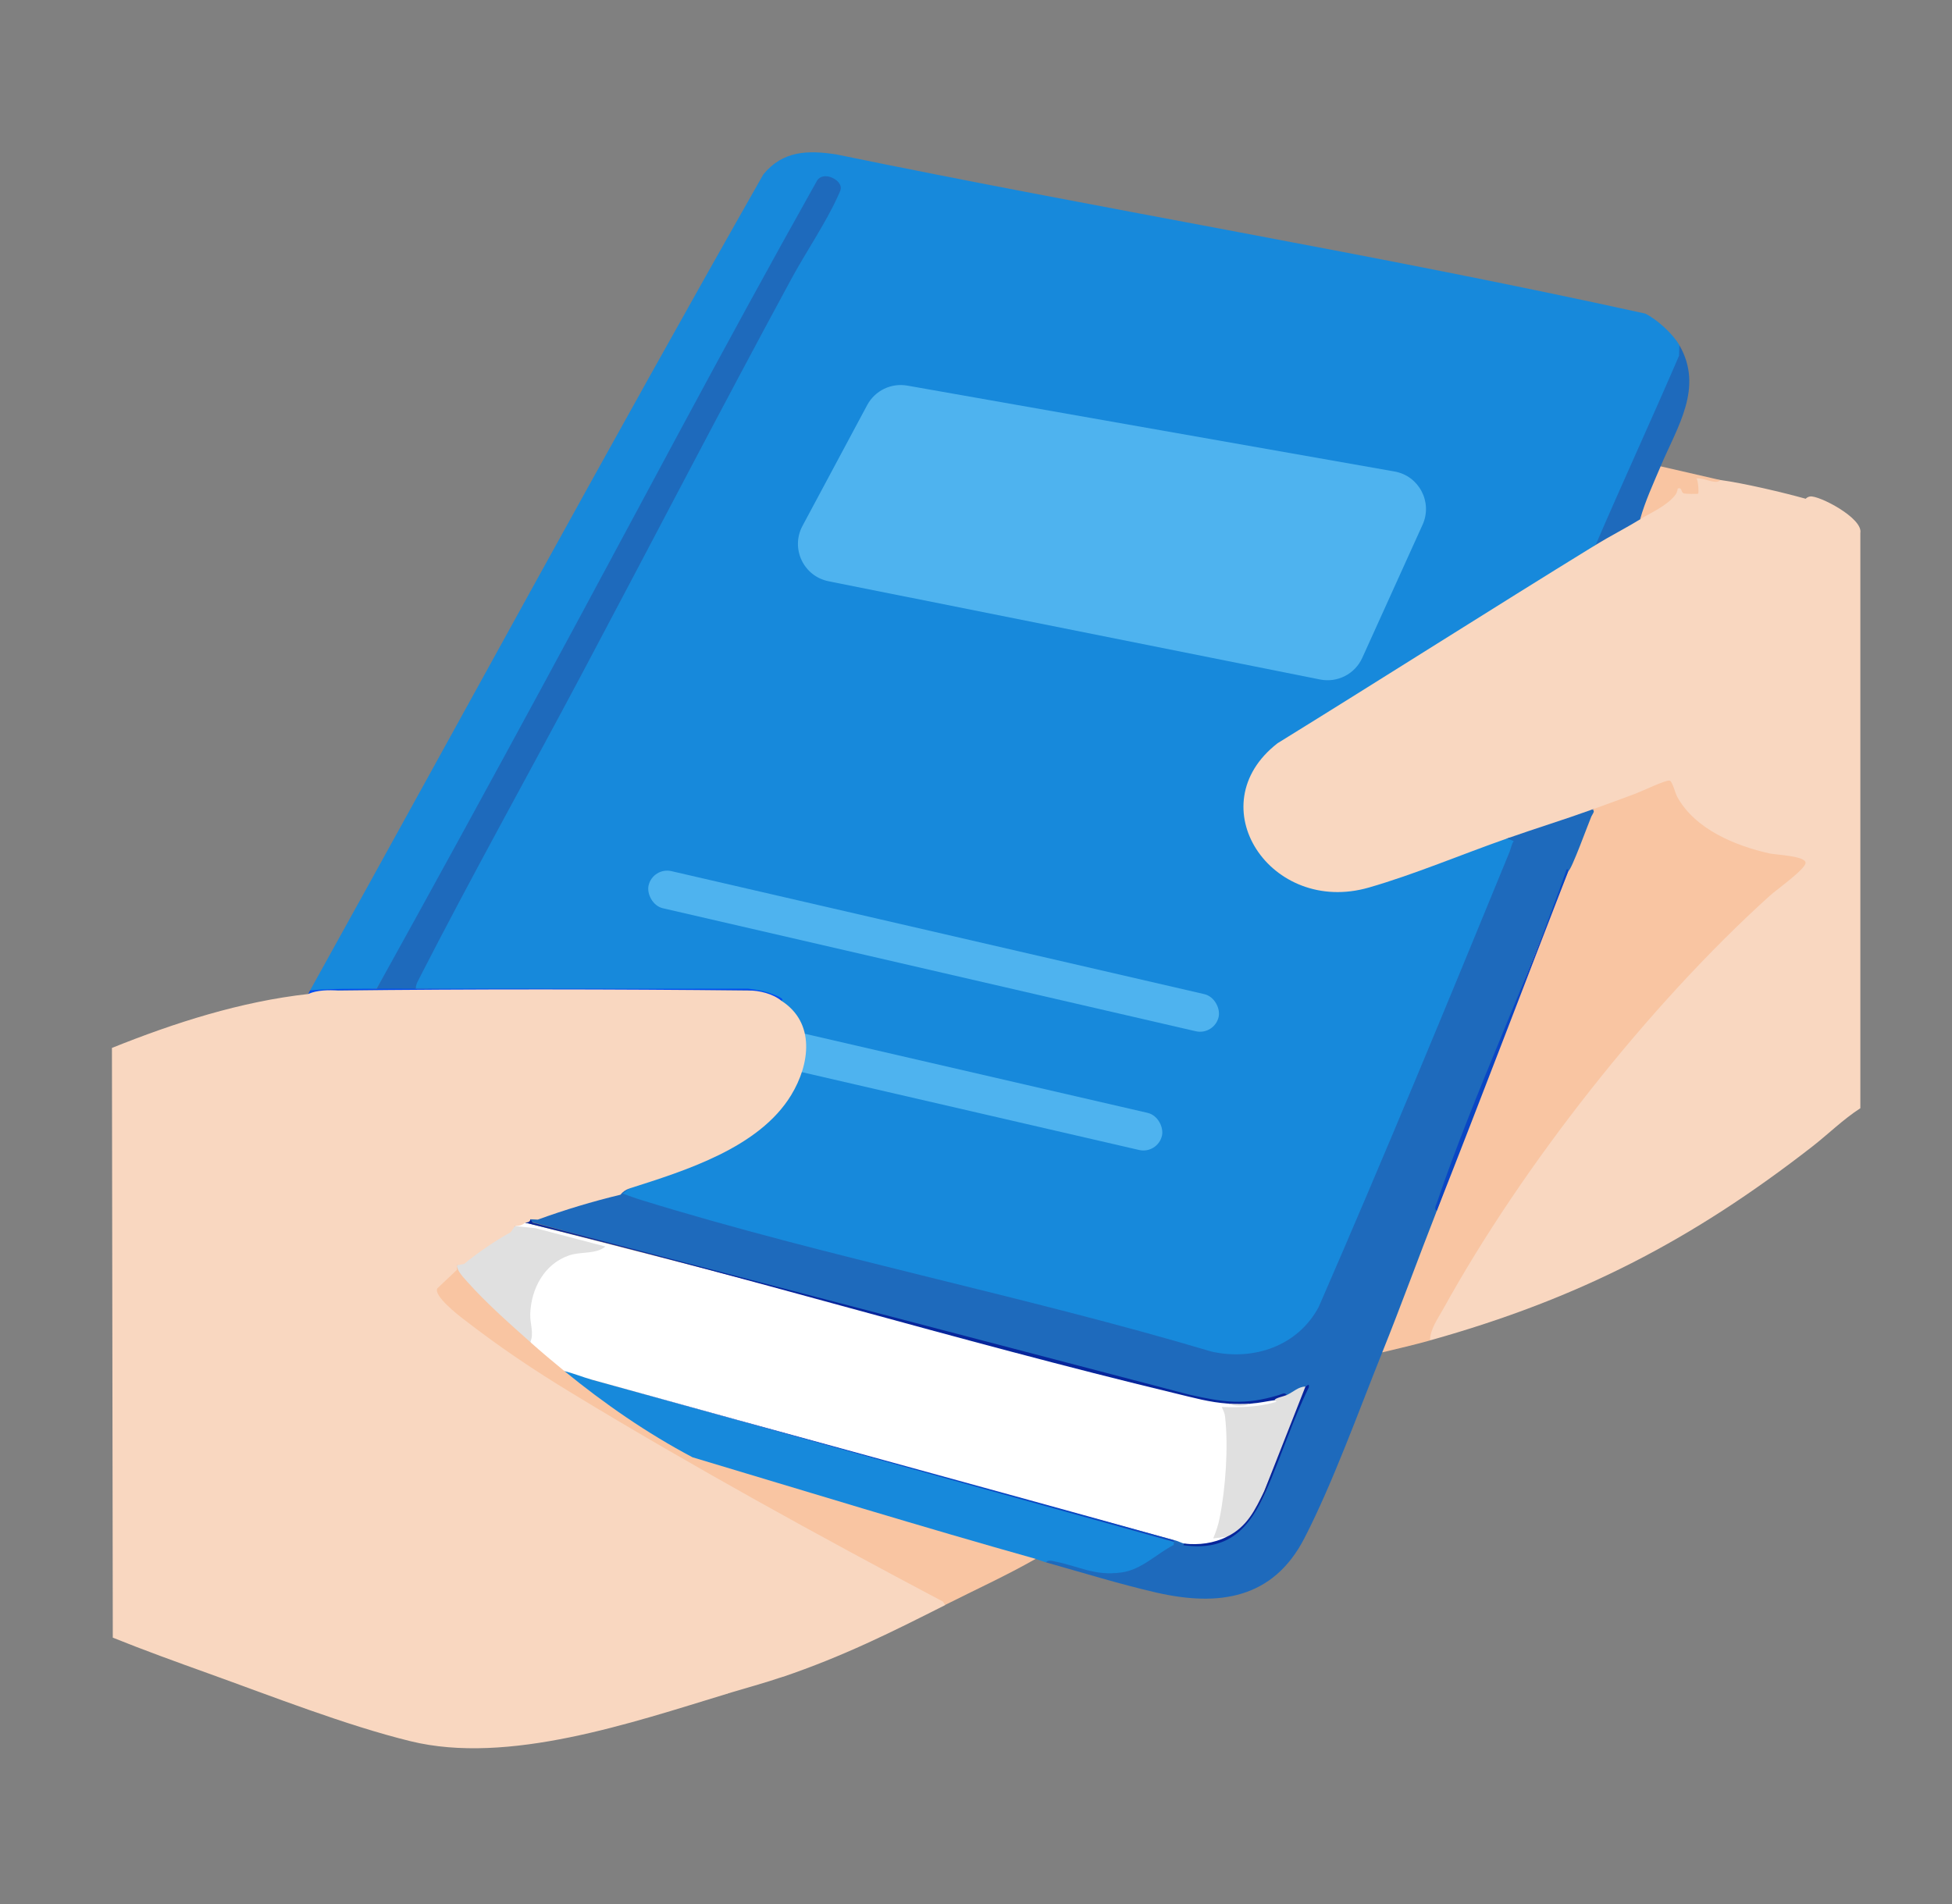 <svg width="41" height="40" viewBox="0 0 41 40" fill="none" xmlns="http://www.w3.org/2000/svg">
<rect x="0" y="0" width="41" height="40" fill="#808080" stroke="none"/>
<path d="M36.134 10.084C36.623 10.15 37.448 10.344 37.927 10.478C37.952 10.452 37.982 10.436 38.018 10.43C38.199 10.4 39.133 10.883 39.075 11.195V23.282C38.714 23.515 38.405 23.822 38.068 24.085C35.524 26.066 33.151 27.287 30.038 28.159C29.952 28.087 29.96 27.97 30.059 27.807C32.042 24.191 34.757 20.794 37.85 18.13L37.688 18.073C36.668 17.963 35.4 17.559 35.047 16.473C34.597 16.652 34.128 16.822 33.642 16.985L33.444 17.006C32.91 17.318 32.264 17.523 31.652 17.615C31.624 17.645 31.595 17.673 31.563 17.698C31.532 17.721 31.5 17.745 31.466 17.758C30.578 18.098 29.684 18.437 28.774 18.714C27.636 19.061 26.28 18.447 26.071 17.226C25.967 16.62 26.261 15.889 26.794 15.554C28.701 14.358 30.61 13.162 32.524 11.977C32.683 11.878 32.848 11.79 33.013 11.701C33.179 11.614 33.347 11.53 33.516 11.448C33.74 11.19 34.114 10.973 34.448 10.91L34.551 10.768C34.775 10.665 34.969 10.526 35.132 10.354C35.191 10.17 35.3 10.132 35.404 10.302L35.602 10.307C35.589 10.212 35.585 10.117 35.589 10.024C35.77 10.048 35.952 10.069 36.134 10.085V10.084Z" fill="#F9D7C0"/>
<path d="M35.273 7.251L35.331 7.493C34.847 8.621 34.352 9.745 33.848 10.864C33.803 10.966 33.748 11.063 33.693 11.16C33.638 11.257 33.578 11.353 33.516 11.447C31.288 12.818 29.066 14.235 26.834 15.614C25.153 16.918 26.691 19.241 28.754 18.645C29.701 18.373 30.711 17.945 31.652 17.616C31.856 17.564 31.896 17.669 31.772 17.928C30.476 21.13 29.124 24.309 27.764 27.485C27.412 28.308 26.254 28.688 25.428 28.465C21.886 27.514 18.339 26.584 14.785 25.676L13.44 25.277C13.005 25.167 12.931 25.064 13.219 24.968L13.301 24.866C14.216 24.573 15.156 24.27 15.923 23.672C16.664 23.117 17.326 21.828 16.435 21.126L16.411 21.023C16.329 20.901 15.955 20.821 15.712 20.79C13.387 20.799 11.062 20.793 8.736 20.772C8.645 20.751 8.662 20.689 8.696 20.616C11.324 15.667 13.965 10.701 16.618 5.717C16.965 5.16 17.28 4.595 17.564 4.023C17.684 3.853 17.304 3.683 17.223 3.829C15.28 7.357 13.357 10.894 11.459 14.446C10.335 16.589 9.152 18.698 7.911 20.772C7.448 20.794 6.972 20.807 6.512 20.808C9.685 15.094 12.803 9.345 16.033 3.664C16.444 3.165 16.964 3.152 17.566 3.244C23.217 4.409 28.927 5.346 34.556 6.588C34.804 6.709 35.136 7.012 35.273 7.251Z" fill="#1789DB"/>
<path d="M33.444 17.006C33.478 16.992 33.529 16.988 33.538 17.015C33.56 17.083 33.105 18.207 32.995 18.314L32.942 18.298C31.976 20.668 31.055 23.046 30.18 25.434C29.945 26.281 29.641 27.177 29.28 27.982C29.212 28.133 29.129 28.276 29.033 28.411C28.544 29.629 27.987 31.174 27.397 32.316C26.737 33.595 25.594 33.754 24.292 33.458C23.538 33.286 22.721 33.033 21.969 32.822C21.92 32.734 21.988 32.71 22.076 32.715C22.58 32.893 23.083 32.974 23.584 32.958C23.956 32.808 24.315 32.62 24.659 32.392C24.628 32.382 24.628 32.37 24.659 32.356C24.689 32.245 24.88 32.323 24.874 32.428C25.679 32.618 26.284 32.051 26.596 31.316C26.847 30.612 27.129 29.915 27.417 29.224L27.42 29.128C27.332 29.212 27.13 29.396 27.026 29.307C26.366 29.506 25.7 29.522 25.021 29.33C20.372 28.134 15.735 26.909 11.111 25.656L11.139 25.613C11.784 25.312 12.542 25.183 13.219 24.967L13.076 25.074C13.204 25.118 13.331 25.168 13.462 25.208C17.378 26.417 21.508 27.221 25.446 28.394C26.334 28.594 27.264 28.276 27.7 27.453C29.077 24.291 30.397 21.094 31.705 17.902C31.736 17.825 31.746 17.738 31.795 17.669L31.652 17.615C32.247 17.406 32.851 17.22 33.444 17.006Z" fill="#1E6ABC"/>
<path d="M30.037 28.16C29.706 28.253 29.368 28.33 29.033 28.411C29.429 27.426 29.792 26.423 30.18 25.434C31.058 23.04 31.979 20.661 32.942 18.298C33.004 18.288 33.362 17.298 33.426 17.15C33.442 17.112 33.519 17.03 33.444 17.006C33.746 16.898 34.049 16.786 34.35 16.674C34.476 16.628 35 16.376 35.071 16.399C35.129 16.418 35.184 16.659 35.231 16.744C35.604 17.419 36.444 17.768 37.166 17.929C37.294 17.958 37.936 17.981 37.924 18.13C37.912 18.267 37.308 18.695 37.174 18.817C34.628 21.117 31.978 24.485 30.319 27.49C30.206 27.694 30.035 27.928 30.037 28.16Z" fill="#F9C5A2"/>
<path d="M12.429 28.985C16.514 30.106 20.59 31.242 24.658 32.392L24.652 32.457C24.291 32.643 23.98 32.975 23.56 33.034C22.982 33.114 22.676 32.904 22.148 32.802C22.083 32.789 22.024 32.765 21.968 32.822C21.9 32.803 21.828 32.772 21.753 32.751C21.442 32.704 21.134 32.641 20.83 32.562L14.52 30.683C13.632 30.218 12.808 29.648 12.021 29.031C11.986 29.004 11.959 28.966 11.93 28.928C11.901 28.89 11.878 28.848 11.855 28.806C12.016 28.729 12.325 28.839 12.428 28.985H12.429Z" fill="#1789DB"/>
<path d="M9.596 26.581C9.625 26.579 9.656 26.584 9.672 26.608C9.85 26.859 10.003 27.038 10.242 27.273C10.511 27.536 10.788 27.789 11.07 28.038C11.106 28.085 11.128 28.137 11.138 28.195C11.432 28.313 11.692 28.533 11.856 28.805C12.693 29.488 13.589 30.109 14.546 30.615C16.945 31.334 19.342 32.071 21.753 32.749C21.136 33.101 20.487 33.397 19.852 33.717C19.784 33.722 19.73 33.695 19.672 33.665C17.774 32.696 15.939 31.633 14.103 30.555C12.616 29.683 10.658 28.671 9.4 27.512C8.929 27.078 9.05 27.08 9.455 26.708C9.516 26.652 9.538 26.629 9.596 26.581L9.596 26.581Z" fill="#F9C5A2"/>
<path d="M16.446 35.225C16.056 35.358 15.657 35.465 15.263 35.584C15.292 35.453 15.203 35.462 15.112 35.431C13.676 34.949 12.173 34.619 10.762 34.078C10.614 33.974 10.66 33.837 10.806 33.761L16.446 35.225V35.225Z" fill="#F9D7C0"/>
<path d="M34.879 9.798C34.887 9.825 34.893 9.853 34.896 9.881C34.902 9.976 34.621 10.642 34.551 10.795L34.448 10.91C34.144 11.098 33.816 11.263 33.516 11.447C34.088 10.118 34.695 8.803 35.267 7.474L35.273 7.251C35.79 8.146 35.229 8.968 34.879 9.798Z" fill="#1E6ABC"/>
<path d="M36.134 10.084C36.128 10.083 36.107 10.132 36.011 10.121C35.883 10.107 35.764 10.041 35.632 10.049C35.672 10.1 35.684 10.355 35.668 10.371C35.658 10.381 35.402 10.377 35.368 10.366C35.299 10.343 35.337 10.226 35.239 10.264C35.232 10.315 35.216 10.365 35.183 10.405C35 10.633 34.684 10.765 34.449 10.909C34.556 10.527 34.725 10.162 34.88 9.797L36.135 10.085L36.134 10.084Z" fill="#F9C5A2"/>
<path d="M7.911 20.772C8.184 20.672 8.463 20.674 8.736 20.772C11.06 20.765 13.387 20.778 15.712 20.77C15.934 20.794 16.138 20.837 16.34 20.931C16.357 20.939 16.489 20.997 16.41 21.022C16.28 20.939 15.858 20.807 15.711 20.807H7.104C6.94 20.807 6.658 20.858 6.476 20.879L6.512 20.807C6.978 20.763 7.444 20.776 7.911 20.772Z" fill="#014EF0"/>
<path d="M8.736 20.772C8.461 20.773 8.185 20.77 7.911 20.772C9.083 18.659 10.244 16.537 11.396 14.412C13.316 10.87 15.192 7.301 17.164 3.79C17.301 3.587 17.678 3.776 17.66 3.96C17.656 4.004 17.62 4.074 17.6 4.119C17.352 4.673 16.916 5.314 16.619 5.864C15.132 8.609 13.696 11.382 12.232 14.138C11.089 16.29 9.896 18.422 8.787 20.591C8.757 20.65 8.731 20.704 8.736 20.772Z" fill="#1E6ABC"/>
<path d="M11.031 25.685C15.068 26.713 19.099 27.768 23.123 28.849C24.056 29.112 24.949 29.325 25.805 29.487C25.958 29.522 26.118 29.522 26.272 29.487C26.415 29.438 26.636 29.373 26.774 29.415C26.867 29.374 26.884 29.479 26.785 29.53C26.455 29.612 26.118 29.649 25.775 29.641C25.9 30.49 25.824 31.405 25.6 32.233C25.686 32.204 25.743 32.221 25.77 32.284C25.548 32.468 25.152 32.496 24.873 32.427C24.831 32.422 24.717 32.363 24.658 32.355C20.578 31.244 16.502 30.121 12.429 28.984C12.238 28.931 12.049 28.851 11.856 28.805C11.613 28.607 11.372 28.403 11.138 28.195C10.864 27.189 11.377 26.205 12.514 26.209C11.969 26.038 11.416 25.913 10.857 25.833L10.816 25.756C10.872 25.727 10.924 25.694 10.978 25.661L11.031 25.684V25.685Z" fill="white"/>
<path d="M10.816 25.757L11.253 25.803L12.716 26.187C12.519 26.354 12.215 26.286 11.953 26.374C11.432 26.551 11.156 27.074 11.137 27.602C11.13 27.812 11.221 28.005 11.139 28.195C10.699 27.803 10.2 27.363 9.811 26.923C9.733 26.835 9.6 26.7 9.596 26.582C9.963 26.276 10.391 25.976 10.816 25.757Z" fill="#E0E0E0"/>
<path d="M11.138 25.613L11.189 25.687L24.973 29.297C25.701 29.461 26.132 29.528 26.863 29.307C26.91 29.293 26.993 29.239 27.025 29.308C27.043 29.414 26.852 29.465 26.774 29.415C26.598 29.439 26.454 29.475 26.272 29.487C26.119 29.522 25.958 29.523 25.805 29.487C25.414 29.464 25.056 29.36 24.678 29.27C20.109 28.169 15.598 26.794 11.03 25.686C11.045 25.618 11.1 25.632 11.138 25.613Z" fill="#06269B"/>
<path d="M27.42 29.128L27.448 29.151C27.156 29.879 26.86 30.601 26.559 31.316C26.422 31.689 26.164 32.162 25.77 32.284L25.483 32.319C25.539 32.183 25.588 32.041 25.616 31.898C25.743 31.268 25.804 30.395 25.731 29.758C25.723 29.686 25.691 29.623 25.662 29.558C26.056 29.57 26.431 29.562 26.81 29.45C26.804 29.435 26.774 29.421 26.774 29.415C26.771 29.371 26.972 29.333 27.025 29.308C27.183 29.233 27.264 29.136 27.42 29.128Z" fill="#E0E0E0"/>
<path d="M12.429 28.985C16.503 30.117 20.586 31.219 24.658 32.356V32.392L12.429 28.985Z" fill="#0946C4"/>
<path d="M32.942 18.298C32.02 20.675 31.114 23.062 30.18 25.434C30.113 25.403 30.163 25.318 30.179 25.272C30.977 22.924 32.09 20.611 32.906 18.262C32.947 18.255 32.939 18.298 32.941 18.298H32.942Z" fill="#0946C4"/>
<path d="M26.595 31.316C26.584 31.339 26.572 31.339 26.559 31.316L27.42 29.128C27.451 29.126 27.503 29.038 27.491 29.145C27.145 29.848 26.908 30.601 26.595 31.316Z" fill="#06269B"/>
<path d="M26.595 31.316C26.247 32.11 25.805 32.596 24.856 32.462L24.873 32.428C25.182 32.463 25.492 32.422 25.77 32.285C26.198 32.074 26.36 31.724 26.559 31.317L26.595 31.316Z" fill="#06269B"/>
<path d="M26.272 29.487C26.157 29.548 25.914 29.547 25.806 29.487C25.949 29.496 26.129 29.496 26.272 29.487Z" fill="#E0E0E0"/>
<path d="M18.214 8.511C18.377 8.206 18.717 8.041 19.058 8.101L29.29 9.905C29.804 9.995 30.095 10.547 29.88 11.023L28.613 13.821C28.459 14.16 28.092 14.348 27.727 14.275L17.403 12.211C16.877 12.106 16.602 11.523 16.855 11.049L18.214 8.511Z" fill="#4EB3EF"/>
<rect x="13.713" y="18.211" width="12.288" height="0.8" rx="0.4" transform="rotate(13 13.713 18.211)" fill="#4EB3EF"/>
<rect x="12.932" y="20.8" width="11.868" height="0.8" rx="0.4" transform="rotate(13 12.932 20.8)" fill="#4EB3EF"/>
<path d="M16.41 21.023C17.134 21.486 17.01 22.362 16.618 23.006C15.944 24.115 14.388 24.595 13.218 24.968C13.14 24.995 13.078 25.039 13.032 25.099C12.443 25.241 11.864 25.415 11.296 25.622L11.138 25.614C11.14 25.658 11.104 25.682 11.031 25.686C10.978 25.734 10.906 25.758 10.816 25.758L10.728 25.886C10.382 26.078 10.056 26.304 9.748 26.552L9.596 26.583V26.678L9.188 27.064C9.093 27.214 9.626 27.629 9.732 27.71C10.488 28.296 11.204 28.778 12.022 29.274C14.536 30.802 17.189 32.261 19.807 33.647L19.853 33.72C18.681 34.312 17.704 34.798 16.446 35.227L16.2 35.237L10.817 33.829C10.744 33.894 10.706 33.948 10.796 34.017C12.267 34.505 13.744 34.963 15.228 35.392C15.338 35.443 15.388 35.535 15.262 35.586C13.271 36.191 10.671 37.084 8.62 36.579C7.26 36.245 5.712 35.635 4.378 35.156C3.705 34.914 3.032 34.671 2.369 34.404L2.351 22.015C3.673 21.484 5.053 21.041 6.477 20.882C6.648 20.799 6.915 20.795 7.104 20.81C9.922 20.776 12.888 20.779 15.712 20.81C15.933 20.801 16.244 20.88 16.411 21.025L16.41 21.023Z" fill="#F9D7C0"/>
</svg>
